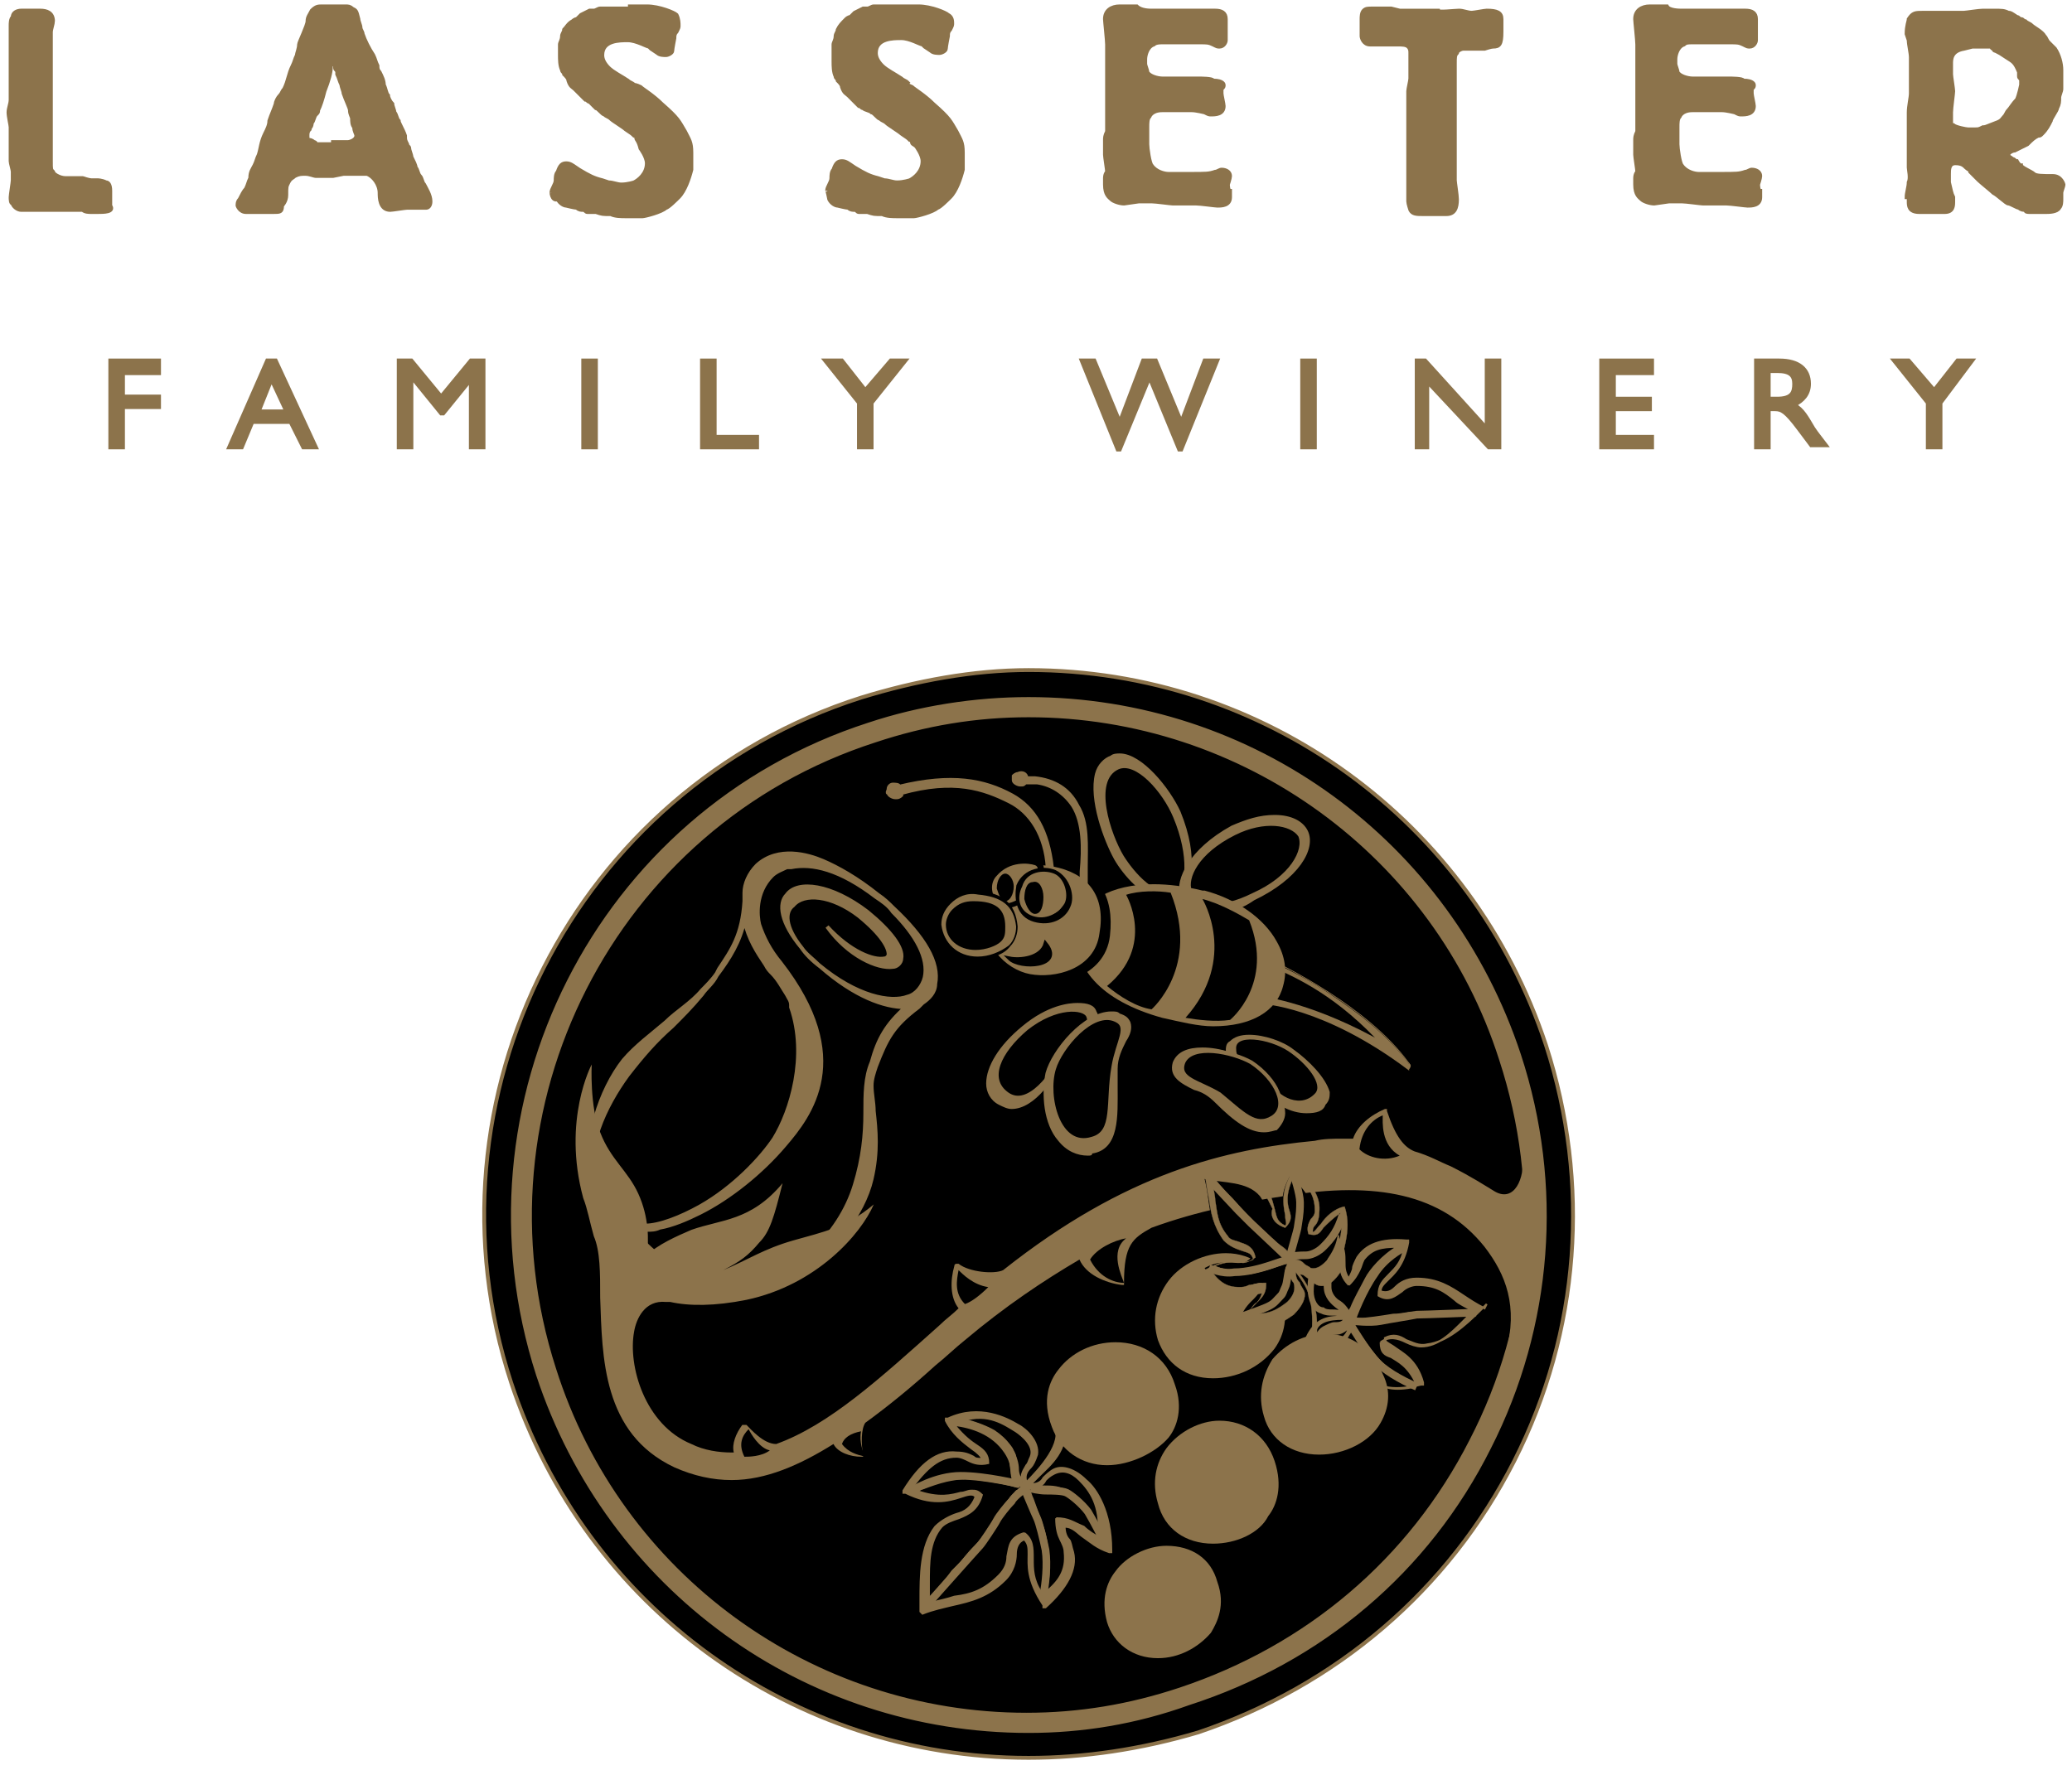 <?xml version="1.0" encoding="utf-8"?>
<!-- Generator: Adobe Illustrator 24.1.2, SVG Export Plug-In . SVG Version: 6.00 Build 0)  -->
<svg version="1.1" id="Layer_1" xmlns="http://www.w3.org/2000/svg" xmlns:xlink="http://www.w3.org/1999/xlink" x="0px" y="0px"
	 viewBox="0 0 97.7 83.7" style="enable-background:new 0 0 97.7 83.7;" xml:space="preserve">
<style type="text/css">
	.st0{stroke:#8C734B;stroke-width:0.18;}
	.st1{fill:#8C734B;stroke:#8C734B;stroke-width:0.18;}
	.st2{fill:#8C734B;stroke:#8C734B;stroke-width:9.025000e-02;}
	.st3{fill:#8C734B;}
	.st4{fill:none;stroke:#8C734B;stroke-width:0.135;}
	.st5{fill:none;stroke:#8C734B;stroke-width:3.813800e-02;}
	.st6{fill:#8C734B;stroke:#8C734B;stroke-width:0.451;}
	.st7{fill:#8C734B;stroke:#8C734B;stroke-width:1.353800e-02;}
	.st8{fill:none;stroke:#8C734B;stroke-width:9.025000e-02;}
	.st9{fill:none;stroke:#8C734B;stroke-width:0.18;}
	.st10{fill:none;stroke:#000000;stroke-width:0.677;}
	.st11{fill:none;stroke:#8C734B;stroke-width:0.286;}
	.st12{fill:none;stroke:#000000;stroke-width:0.18;}
	.st13{fill:none;stroke:#000000;stroke-width:0.229;}
	.st14{fill:none;stroke:#000000;stroke-width:0.361;}
	.st15{fill:none;stroke:#000000;stroke-width:0.368;}
	.st16{fill:none;stroke:#8C734B;stroke-width:0.361;}
	.st17{fill:#8C734B;stroke:#8C734B;stroke-width:0.226;}
</style>
<path class="st0" d="M48.5,82.9L48.5,82.9c-11.1,0-20.9-7.1-24.4-17.7c-4.4-13.4,3-28,16.5-32.3c2.6-0.8,5.3-1.3,7.9-1.3
	c11.1,0,20.9,7.1,24.4,17.7c2.1,6.5,1.6,13.5-1.5,19.6c-3.1,6.1-8.4,10.6-14.9,12.8C53.8,82.5,51.1,82.9,48.5,82.9"/>
<g>
	<g>
		<polygon class="st1" points="7.5,17.6 5.8,17.6 5.8,18.7 7.5,18.7 7.5,19.2 5.8,19.2 5.8,21.1 5.2,21.1 5.2,17 7.5,17 		"/>
		<path class="st1" d="M14.9,21.1h-0.6l-0.6-1.2h-1.8l-0.5,1.2h-0.6l1.8-4.1H13L14.9,21.1z M12.2,19.4h1.3l-0.7-1.5L12.2,19.4z"/>
		<polygon class="st1" points="22.8,21.1 22.2,21.1 22.2,17.9 22.2,17.9 20.9,19.5 20.8,19.5 19.5,17.9 19.4,17.9 19.4,21.1 
			18.8,21.1 18.8,17 19.4,17 20.8,18.7 22.2,17 22.8,17 		"/>
		<rect x="27.5" y="17" class="st1" width="0.6" height="4.1"/>
		<polygon class="st1" points="33.7,20.6 35.7,20.6 35.7,21.1 33.1,21.1 33.1,17 33.7,17 		"/>
		<polygon class="st1" points="42,17 42.7,17 41.1,19 41.1,21.1 40.5,21.1 40.5,19 38.9,17 39.7,17 40.8,18.4 		"/>
		<polygon class="st1" points="55.7,21.2 55.6,21.2 54.2,17.8 52.8,21.2 52.7,21.2 51,17 51.6,17 52.8,19.9 53.9,17 54.5,17 
			55.7,19.9 56.8,17 57.4,17 		"/>
		<rect x="61.4" y="17" class="st1" width="0.6" height="4.1"/>
		<polygon class="st1" points="70.7,21.1 70.2,21.1 67.3,18 67.3,21.1 66.8,21.1 66.8,17 67.2,17 70.1,20.2 70.1,17 70.7,17 		"/>
		<polygon class="st1" points="77.9,17.6 76.1,17.6 76.1,18.8 77.8,18.8 77.8,19.3 76.1,19.3 76.1,20.6 77.9,20.6 77.9,21.1 
			75.5,21.1 75.5,17 77.9,17 		"/>
		<path class="st1" d="M83.9,17c0.9,0,1.4,0.4,1.4,1.1c0,0.5-0.3,0.8-0.7,1c0.4,0.2,0.6,0.6,0.9,1.1c0.2,0.3,0.3,0.4,0.6,0.8h-0.7
			l-0.6-0.8c-0.6-0.8-0.8-0.9-1.1-0.9h-0.3v1.8h-0.6V17H83.9z M83.4,18.8h0.4c0.7,0,0.8-0.3,0.8-0.7c0-0.4-0.2-0.6-0.8-0.6h-0.4
			V18.8z"/>
		<polygon class="st1" points="92.3,17 93,17 91.5,19 91.5,21.1 90.9,21.1 90.9,19 89.3,17 90,17 91.2,18.4 		"/>
		<g>
			<path class="st1" d="M0.6,8.1c0-0.1-0.1-0.4-0.1-0.5c0-0.1,0-0.5,0-0.6c0-0.1,0-0.3,0-0.4c0-0.1,0-0.3,0-0.4c0,0,0-0.2,0-0.2
				c0-0.1-0.1-0.5-0.1-0.7c0-0.2,0.1-0.4,0.1-0.6c0,0,0-0.5,0-0.6c0-0.1,0-0.3,0-0.4V3.4c0-0.2,0-0.3,0-0.5c0-0.1,0-0.1,0-0.3
				c0-0.1,0-0.3,0-0.4c0-0.1,0-0.1,0-0.2c0-0.2,0-0.3,0-0.4c0-0.1,0-0.1,0-0.2c0-0.1,0-0.2,0-0.2c0-0.1,0-0.3,0.1-0.4
				C0.6,0.6,0.8,0.5,1,0.5c0.1,0,0.4,0,0.5,0c0,0,0.1,0,0.2,0c0.1,0,0.2,0,0.2,0c0.3,0,0.6,0.1,0.6,0.5V1c0,0.1-0.1,0.4-0.1,0.5
				c0,0,0,0.1,0,0.1c0,0,0,0.2,0,0.2c0,0,0,0.1,0,0.1c0,0.1,0,0.2,0,0.3c0,0,0,0.2,0,0.3c0,0,0,0.2,0,0.2c0,0.1,0,0.3,0,0.3
				c0,0,0,0.3,0,0.3c0,0.1,0,0.6,0,0.7c0,0,0,0.2,0,0.3c0,0,0,0.2,0,0.2c0,0.1,0,0.2,0,0.3c0,0.1,0,0.3,0,0.4c0,0.1,0,0.2,0,0.3
				c0,0.1,0,0.3,0,0.4c0,0.1,0,0.3,0,0.3v0.2c0,0,0,0.3,0,0.3c0,0.1,0,0.3,0,0.3c0,0.1,0,0.2,0,0.3c0,0.1,0,0.2,0,0.3
				c0,0.4,0,0.4,0.1,0.5c0,0.1,0.3,0.3,0.6,0.3c0.1,0,0.2,0,0.3,0c0.1,0,0.4,0,0.5,0c0,0,0.3,0.1,0.4,0.1c0,0,0.3,0,0.3,0
				c0,0,0.2,0,0.4,0.1c0.1,0,0.2,0.1,0.2,0.4c0,0,0,0.2,0,0.3c0,0.1,0,0.1,0,0.2c0,0.1,0,0.2,0,0.2C5.4,10,4.9,10,4.6,10
				c-0.1,0-0.2,0-0.3,0c-0.1,0-0.3,0-0.4-0.1c-0.1,0-0.2,0-0.3,0c-0.1,0-0.2,0-0.4,0c-0.1,0-0.3,0-0.4,0c-0.1,0-0.1,0-0.2,0l-0.4,0
				c-0.1,0-0.2,0-0.3,0c-0.2,0-0.5,0-0.6,0c0,0-0.3,0-0.3,0c-0.2,0-0.4-0.2-0.4-0.3C0.5,9.6,0.5,9.4,0.5,9.3c0-0.1,0.1-0.7,0.1-0.8
				V8.1z"/>
			<path class="st1" d="M15.7,8.3c-0.1,0-0.4,0-0.5,0c-0.1,0-0.2,0-0.3,0c-0.1,0-0.3-0.1-0.5-0.1c-0.2,0-0.3,0-0.5,0.1
				c-0.1,0.1-0.2,0.1-0.3,0.3c-0.1,0.2-0.1,0.2-0.1,0.6c0,0.3-0.2,0.5-0.2,0.5C13.3,10,13.2,10,12.9,10c-0.1,0-0.1,0-0.3,0
				c-0.1,0-0.2,0-0.3,0c-0.1,0-0.6,0-0.7,0c-0.3,0-0.4-0.3-0.4-0.3c0-0.1,0-0.2,0.1-0.3c0.1-0.2,0.2-0.4,0.3-0.5
				c0.1-0.2,0.1-0.3,0.2-0.5C11.8,8.1,11.9,8,12,7.8c0.1-0.2,0.1-0.3,0.2-0.5c0.1-0.3,0.1-0.6,0.3-1c0.1-0.2,0.2-0.4,0.2-0.6
				c0.1-0.3,0.2-0.5,0.3-0.8c0-0.1,0.1-0.3,0.2-0.4c0.1-0.1,0.1-0.2,0.2-0.3c0.2-0.4,0.2-0.7,0.4-1.1c0.1-0.2,0.1-0.3,0.2-0.5
				c0-0.1,0.1-0.3,0.1-0.5c0-0.1,0.4-0.9,0.4-1.1c0-0.2,0.1-0.3,0.2-0.5c0.2-0.2,0.3-0.2,0.5-0.2c0.1,0,0.5,0,0.6,0
				c0.1,0,0.4,0,0.5,0c0.1,0,0.2,0,0.3,0.1c0.2,0.1,0.2,0.1,0.3,0.5c0,0.1,0.1,0.3,0.1,0.4c0,0.1,0.1,0.2,0.1,0.3
				c0.1,0.3,0.3,0.7,0.5,1c0.1,0.2,0.1,0.3,0.2,0.5c0,0.1,0,0.2,0.1,0.3c0.1,0.2,0.2,0.4,0.2,0.6c0.1,0.2,0.1,0.4,0.2,0.5
				c0,0.1,0.1,0.3,0.2,0.4c0,0.1,0.1,0.3,0.1,0.4c0.1,0.1,0.1,0.3,0.2,0.4c0,0.1,0.2,0.4,0.3,0.7c0,0.2,0,0.2,0.1,0.4
				c0,0.1,0.1,0.1,0.1,0.2c0,0.1,0.1,0.3,0.1,0.4c0.1,0.2,0.2,0.4,0.2,0.5c0.1,0.1,0.1,0.3,0.2,0.4c0.1,0.1,0.1,0.3,0.2,0.4
				c0.1,0.2,0.3,0.5,0.3,0.8c0,0.2-0.1,0.3-0.2,0.3c0,0-0.3,0-0.3,0c-0.1,0-0.5,0-0.6,0c-0.1,0-0.7,0.1-0.8,0.1
				c-0.5,0-0.5-0.6-0.5-0.8c0-0.4-0.3-0.8-0.6-0.9h-0.3c0,0-0.3,0-0.3,0c0,0-0.3,0-0.3,0h-0.2L15.7,8.3z M15.7,6.7c0,0,0.2,0,0.2,0
				c0,0,0.2,0,0.3,0c0.1,0,0.1,0,0.2,0c0.1,0,0.4-0.1,0.4-0.3c0-0.1-0.1-0.2-0.1-0.4c-0.1-0.1-0.1-0.3-0.1-0.4
				c0-0.1-0.1-0.2-0.1-0.4c0-0.1-0.2-0.5-0.3-0.8c0-0.1-0.1-0.3-0.1-0.4c-0.1-0.2-0.1-0.3-0.2-0.5c0-0.1,0-0.1,0-0.1
				c0-0.1-0.1-0.1-0.1-0.2c0-0.1,0-0.2-0.1-0.2c0,0-0.1,0.1-0.1,0.1c0,0,0,0.1,0,0.1c0,0.2-0.1,0.6-0.3,1.1C15.2,4.7,15.1,5,15,5.2
				c0,0.1,0,0.1-0.1,0.2c-0.1,0.1-0.1,0.3-0.2,0.4c0,0.2-0.1,0.2-0.1,0.3c-0.1,0.1-0.1,0.2-0.1,0.3c0,0.1,0,0.2,0.1,0.2
				c0,0,0.1,0,0.2,0.1c0.1,0,0.1,0.1,0.1,0.1h0c0,0,0.3,0,0.3,0c0.1,0,0.1,0,0.2,0H15.7z"/>
			<path class="st1" d="M29.7,0.3c0.1,0,0.4,0,0.5,0h0.3c0.6,0,1.3,0.3,1.4,0.4C32,0.9,32,1.1,32,1.2c0,0.1,0,0.1-0.1,0.3
				c-0.1,0.1-0.1,0.2-0.1,0.3c0,0-0.1,0.5-0.1,0.6c0,0.1-0.2,0.2-0.3,0.2c-0.1,0-0.3,0-0.4-0.1c0,0-0.3-0.2-0.3-0.2
				c0,0-0.1-0.1-0.1-0.1c-0.1,0-0.6-0.3-1-0.3c-0.4,0-1.2,0-1.2,0.7c0,0.2,0.1,0.4,0.3,0.6c0.2,0.2,0.6,0.4,0.9,0.6
				c0.1,0.1,0.2,0.1,0.3,0.2C29.9,4,30,4,30.2,4.1c0.1,0.1,0.6,0.4,1,0.8c0.8,0.7,0.8,0.8,1.1,1.3c0.2,0.4,0.3,0.5,0.3,1
				c0,0.2,0,0.6,0,0.8c-0.1,0.4-0.3,1-0.6,1.3c-0.1,0.1-0.5,0.5-0.6,0.5c-0.2,0.2-1,0.4-1.1,0.4c-0.1,0-0.7,0-0.8,0
				c-0.2,0-0.5,0-0.7-0.1c-0.4,0-0.4,0-0.7-0.1c-0.1,0-0.4,0-0.4,0c-0.1,0-0.1-0.1-0.2-0.1c-0.1,0-0.2,0-0.3-0.1
				c-0.1,0-0.5-0.1-0.5-0.1c-0.1,0-0.3-0.1-0.4-0.3C26,9.5,26,9,26,9.1v0c0-0.2,0.2-0.4,0.2-0.6c0-0.1,0-0.3,0.1-0.4
				c0.1-0.3,0.2-0.4,0.4-0.4c0.2,0,0.3,0.1,0.6,0.3c0.5,0.3,0.7,0.4,1.1,0.5l0.3,0.1c0.2,0,0.4,0.1,0.6,0.1c0.3,0,0.6-0.1,0.6-0.1
				c0.2-0.1,0.6-0.4,0.6-0.9c0-0.3-0.3-0.7-0.3-0.7C30.1,6.6,30,6.6,30,6.5c0-0.1-0.1-0.1-0.1-0.1c-0.1-0.1-0.1-0.1-0.4-0.3
				c-0.1-0.1-0.6-0.4-0.7-0.5c-0.1-0.1-0.2-0.1-0.3-0.2c-0.1,0-0.3-0.3-0.4-0.3C28,5,27.9,4.9,27.8,4.8c-0.1,0-0.1-0.1-0.2-0.1
				c-0.1-0.1-0.1-0.1-0.2-0.2c-0.1-0.1-0.2-0.2-0.3-0.3c-0.1-0.1-0.2-0.1-0.3-0.4c0-0.1-0.1-0.2-0.2-0.3c0-0.1-0.1-0.1-0.1-0.2
				c-0.1-0.2-0.1-0.5-0.1-0.7c0,0,0-0.2,0-0.2c0-0.1,0-0.2,0-0.3V2.1c0-0.1,0.1-0.2,0.1-0.4c0-0.1,0.1-0.2,0.1-0.3
				C26.7,1.3,26.8,1.1,27,1c0,0,0.1-0.1,0.2-0.1c0.1-0.1,0.1-0.1,0.2-0.2c0,0,0.4-0.2,0.4-0.2c0.1,0,0.1,0,0.2,0
				c0.1,0,0.2-0.1,0.3-0.1c0.1,0,0.1,0,0.2,0c0.1,0,0.1,0,0.2,0h0.3c0.1,0,0.3,0,0.4,0H29.7z"/>
			<path class="st1" d="M42.5,0.3c0.1,0,0.4,0,0.5,0h0.3c0.6,0,1.3,0.3,1.4,0.4c0.2,0.1,0.2,0.3,0.2,0.4c0,0.1,0,0.1-0.1,0.3
				c-0.1,0.1-0.1,0.2-0.1,0.3c0,0-0.1,0.5-0.1,0.6c0,0.1-0.2,0.2-0.3,0.2c-0.1,0-0.3,0-0.4-0.1c0,0-0.3-0.2-0.3-0.2
				c0,0-0.1-0.1-0.1-0.1c-0.1,0-0.6-0.3-1-0.3c-0.4,0-1.2,0-1.2,0.7c0,0.2,0.1,0.4,0.3,0.6c0.2,0.2,0.6,0.4,0.9,0.6
				c0.1,0.1,0.2,0.1,0.3,0.2C42.7,4,42.8,4,43,4.1c0.1,0.1,0.6,0.4,1,0.8c0.8,0.7,0.8,0.8,1.1,1.3c0.2,0.4,0.3,0.5,0.3,1
				c0,0.2,0,0.6,0,0.8c-0.1,0.4-0.3,1-0.6,1.3c-0.1,0.1-0.5,0.5-0.6,0.5c-0.2,0.2-1,0.4-1.1,0.4c-0.1,0-0.7,0-0.8,0
				c-0.2,0-0.5,0-0.7-0.1c-0.4,0-0.4,0-0.7-0.1c-0.1,0-0.4,0-0.4,0c-0.1,0-0.1-0.1-0.2-0.1c-0.1,0-0.2,0-0.3-0.1
				c-0.1,0-0.5-0.1-0.5-0.1c-0.1,0-0.3-0.1-0.4-0.3c0,0-0.1-0.5-0.1-0.4v0c0-0.2,0.2-0.4,0.2-0.6c0-0.1,0-0.3,0.1-0.4
				c0.1-0.3,0.2-0.4,0.4-0.4c0.2,0,0.3,0.1,0.6,0.3c0.5,0.3,0.7,0.4,1.1,0.5l0.3,0.1c0.2,0,0.4,0.1,0.6,0.1c0.3,0,0.6-0.1,0.6-0.1
				c0.2-0.1,0.6-0.4,0.6-0.9c0-0.3-0.3-0.7-0.3-0.7c-0.1-0.1-0.2-0.1-0.2-0.2c0-0.1-0.1-0.1-0.1-0.1c-0.1-0.1-0.1-0.1-0.4-0.3
				c-0.1-0.1-0.6-0.4-0.7-0.5c-0.1-0.1-0.2-0.1-0.3-0.2c-0.1,0-0.3-0.3-0.4-0.3c-0.1-0.1-0.3-0.1-0.4-0.2c-0.1,0-0.1-0.1-0.2-0.1
				c-0.1-0.1-0.1-0.1-0.2-0.2c-0.1-0.1-0.2-0.2-0.3-0.3c-0.1-0.1-0.2-0.1-0.3-0.4c0-0.1-0.1-0.2-0.2-0.3c0-0.1-0.1-0.1-0.1-0.2
				c-0.1-0.2-0.1-0.5-0.1-0.7c0,0,0-0.2,0-0.2c0-0.1,0-0.2,0-0.3V2.1c0-0.1,0.1-0.2,0.1-0.4c0-0.1,0.1-0.2,0.1-0.3
				c0.1-0.2,0.2-0.3,0.4-0.5c0,0,0.1-0.1,0.2-0.1c0.1-0.1,0.1-0.1,0.2-0.2c0,0,0.4-0.2,0.4-0.2c0.1,0,0.1,0,0.2,0
				c0.1,0,0.2-0.1,0.3-0.1c0.1,0,0.1,0,0.2,0c0.1,0,0.1,0,0.2,0h0.3c0.1,0,0.3,0,0.4,0H42.5z"/>
			<path class="st1" d="M54.3,0.5c0.1,0,0.3,0,0.4,0c0.2,0,0.4,0,0.4,0h0.4c0.1,0,0.5,0,0.6,0h0.5c0.1,0,0.6,0,0.7,0
				c0.3,0,0.5,0.1,0.5,0.4c0,0.2,0,0.3,0,0.4c0,0,0,0.3,0,0.3c0,0,0,0.2,0,0.3c0,0.1-0.1,0.3-0.3,0.3c-0.1,0-0.1,0-0.3-0.1
				c-0.2-0.1-0.3-0.1-0.6-0.1c-0.1,0-0.4,0-0.4,0c0,0-0.3,0-0.3,0c0,0-0.3,0-0.4,0c-0.1,0-0.3,0-0.3,0c-0.1,0-0.3,0-0.4,0
				c-0.1,0-0.3,0-0.4,0.1c-0.3,0.1-0.4,0.5-0.4,0.7V3c0,0.1,0.1,0.3,0.1,0.4c0.1,0.2,0.5,0.3,0.7,0.3c0.1,0,0.2,0,0.3,0
				c0,0,0.1,0,0.1,0c0.1,0,0.2,0,0.3,0c0.1,0,0.6,0,0.5,0c0.1,0,0.4,0,0.5,0c0.1,0,0.7,0,0.7,0.1C57.7,3.8,57.7,4,57.7,4
				c0,0.1,0,0.1-0.1,0.2c0,0.1,0,0.1,0,0.2c0,0.1,0.1,0.5,0.1,0.6c0,0.4-0.4,0.4-0.6,0.4c-0.1,0-0.1,0-0.3-0.1c0,0-0.4-0.1-0.6-0.1
				c-0.1,0-0.3,0-0.3,0c0,0-0.2,0-0.3,0c0,0-0.3,0-0.3,0c-0.2,0-0.3,0-0.5,0c-0.5,0-0.6,0.3-0.6,0.3c-0.1,0.1-0.1,0.3-0.1,0.5
				c0,0.1,0,0.7,0,0.8c0,0.2,0.1,0.9,0.2,1c0.2,0.3,0.6,0.4,0.8,0.4c0.1,0,0.8,0,1,0c0.8,0,0.9,0,1.2-0.1c0.1,0,0.2-0.1,0.3-0.1
				c0.2,0,0.4,0.1,0.4,0.3c0,0.1-0.1,0.4-0.1,0.4c0,0,0,0.3,0.1,0.3c0,0.1,0,0.2,0,0.3c0,0.4-0.4,0.4-0.6,0.4c-0.1,0-0.8-0.1-1-0.1
				c0,0-0.3,0-0.3,0c-0.1,0-0.3,0-0.4,0c-0.1,0-0.3,0-0.4,0c-0.1,0-0.8-0.1-1-0.1c-0.2,0-0.4,0-0.6,0c0,0-0.7,0.1-0.7,0.1
				c-0.2,0-0.5-0.1-0.6-0.2c-0.1-0.1-0.3-0.2-0.3-0.7c0,0,0-0.1,0-0.3c0-0.2,0.1-0.3,0.1-0.3c0-0.1-0.1-0.7-0.1-0.8c0,0,0-0.7,0-0.7
				c0-0.1,0-0.2,0.1-0.4V6.4c0-0.2,0-1.1,0-1.3c0-0.1,0-0.7,0-0.8c0-0.1,0-0.5,0-0.7c0-0.1,0-0.5,0-0.6c0-0.1,0-0.7,0-0.9
				c0-0.2-0.1-1.1-0.1-1.2c0-0.4,0.3-0.6,0.7-0.6c0.1,0,0.7,0,0.8,0C53.8,0.5,54.2,0.5,54.3,0.5z"/>
			<path class="st1" d="M68.8,0.5c0.2,0,0.4,0.1,0.6,0.1c0.1,0,0.6-0.1,0.7-0.1c0.5,0,0.7,0.1,0.7,0.4c0,0,0,0.2,0,0.2
				c0,0.1,0,0.3,0,0.4c0,0.6-0.1,0.7-0.4,0.7c-0.1,0-0.4,0.1-0.4,0.1c0,0-0.3,0-0.4,0c-0.1,0-0.3,0-0.3,0c0,0-0.3,0-0.3,0
				c-0.1,0-0.3,0.1-0.3,0.2c-0.1,0.1-0.1,0.2-0.1,0.5c0,0.1,0,0.3,0,0.3c0,0,0,0.2,0,0.2v0.2c0,0,0,0.1,0,0.1c0,0,0,0.1,0,0.1
				c0,0,0,0.2,0,0.3c0,0.1,0,0.3,0,0.3c0,0,0,0.1,0,0.2c0,0.1,0,0.1,0,0.2c0,0.1,0,0.5,0,0.6c0,0.2,0,0.4,0,0.5c0,0.1,0,0.5,0,0.5
				c0,0.1,0,0.4,0,0.5c0,0.1,0,0.4,0,0.5c0,0.1,0,0.4,0,0.4c0,0.1,0,0.3,0,0.4c0,0,0,0.1,0,0.2c0,0.1,0.1,0.7,0.1,0.9
				c0,0.4-0.1,0.7-0.5,0.7c-0.1,0-0.4,0-0.5,0c-0.1,0-0.5,0-0.6,0c-0.3,0-0.5,0-0.6-0.2c0,0-0.1-0.3-0.1-0.4c0-0.1,0-0.3,0-0.3
				c0-0.1,0-0.3,0-0.4c0-0.1,0-0.3,0-0.3V8.2c0,0,0-0.2,0-0.3c0,0,0-0.1,0-0.1V7.2c0-0.1,0-0.2,0-0.3c0,0,0-0.2,0-0.3V6.5
				c0,0,0-0.2,0-0.2c0-0.1,0-0.2,0-0.3c0,0,0-0.2,0-0.2c0,0,0-0.2,0-0.2c0,0,0-0.2,0-0.3c0-0.1,0-0.4,0-0.5c0-0.2,0-0.3,0-0.5
				c0-0.1,0.1-0.5,0.1-0.6c0-0.1,0-0.4,0-0.5c0,0,0-0.2,0-0.3c0,0,0-0.3,0-0.3c0,0,0-0.1,0-0.1c0-0.1,0-0.2-0.1-0.3
				c-0.1-0.1-0.3-0.1-0.5-0.1c-0.1,0-0.3,0-0.3,0c0,0-0.3,0-0.4,0c-0.1,0-0.3,0-0.4,0h-0.2c-0.3,0-0.4-0.3-0.4-0.4
				c0-0.1,0-0.2,0-0.3c0,0,0-0.1,0-0.2c0,0,0-0.2,0-0.2c0,0,0-0.1,0-0.1c0-0.1,0-0.3,0.1-0.4c0.1-0.1,0.2-0.1,0.4-0.1
				c0.1,0,0.3,0,0.4,0c0.1,0,0.3,0,0.5,0c0,0,0.4,0.1,0.4,0.1c0.1,0,0.3,0,0.5,0c0.1,0,0.4,0,0.5,0c0,0,0.3,0,0.3,0h0.2
				c0.1,0,0.3,0,0.3,0C67.8,0.6,68.6,0.5,68.8,0.5z"/>
			<path class="st1" d="M79.3,0.5c0.1,0,0.3,0,0.4,0c0.2,0,0.4,0,0.4,0h0.4c0.1,0,0.5,0,0.6,0h0.5c0.1,0,0.6,0,0.7,0
				c0.3,0,0.5,0.1,0.5,0.4c0,0.2,0,0.3,0,0.4c0,0,0,0.3,0,0.3c0,0,0,0.2,0,0.3c0,0.1-0.1,0.3-0.3,0.3c-0.1,0-0.1,0-0.3-0.1
				c-0.2-0.1-0.3-0.1-0.6-0.1c-0.1,0-0.4,0-0.4,0c0,0-0.3,0-0.3,0c0,0-0.3,0-0.4,0c-0.1,0-0.3,0-0.3,0c-0.1,0-0.3,0-0.4,0
				c-0.2,0-0.3,0-0.4,0.1c-0.3,0.1-0.4,0.5-0.4,0.7V3c0,0.1,0.1,0.3,0.1,0.4c0.1,0.2,0.5,0.3,0.7,0.3c0.1,0,0.2,0,0.3,0
				c0,0,0.1,0,0.1,0c0.1,0,0.2,0,0.3,0c0.1,0,0.6,0,0.5,0c0.1,0,0.4,0,0.5,0c0.1,0,0.7,0,0.7,0.1C82.7,3.8,82.7,4,82.7,4
				c0,0.1,0,0.1-0.1,0.2c0,0.1,0,0.1,0,0.2c0,0.1,0.1,0.5,0.1,0.6c0,0.4-0.4,0.4-0.6,0.4c-0.1,0-0.1,0-0.3-0.1c0,0-0.4-0.1-0.6-0.1
				c-0.1,0-0.3,0-0.3,0c0,0-0.2,0-0.3,0c0,0-0.3,0-0.3,0c-0.2,0-0.3,0-0.5,0c-0.5,0-0.6,0.3-0.6,0.3c-0.1,0.1-0.1,0.3-0.1,0.5
				c0,0.1,0,0.7,0,0.8c0,0.2,0.1,0.9,0.2,1c0.2,0.3,0.6,0.4,0.8,0.4c0.1,0,0.8,0,1,0c0.8,0,0.9,0,1.2-0.1c0.1,0,0.2-0.1,0.3-0.1
				c0.2,0,0.4,0.1,0.4,0.3c0,0.1-0.1,0.4-0.1,0.4c0,0,0,0.3,0.1,0.3c0,0.1,0,0.2,0,0.3c0,0.4-0.4,0.4-0.6,0.4c-0.1,0-0.8-0.1-1-0.1
				c0,0-0.3,0-0.3,0c-0.1,0-0.3,0-0.4,0c-0.1,0-0.3,0-0.4,0c-0.1,0-0.8-0.1-1-0.1c-0.2,0-0.4,0-0.6,0c0,0-0.7,0.1-0.7,0.1
				c-0.2,0-0.5-0.1-0.6-0.2c-0.1-0.1-0.3-0.2-0.3-0.7c0,0,0-0.1,0-0.3c0-0.2,0.1-0.3,0.1-0.3c0-0.1-0.1-0.7-0.1-0.8c0,0,0-0.7,0-0.7
				c0-0.1,0-0.2,0.1-0.4V6.4c0-0.2,0-1.1,0-1.3c0-0.1,0-0.7,0-0.8c0-0.1,0-0.5,0-0.7c0-0.1,0-0.5,0-0.6c0-0.1,0-0.7,0-0.9
				c0-0.2-0.1-1.1-0.1-1.2c0-0.4,0.3-0.6,0.7-0.6c0.1,0,0.7,0,0.8,0C78.7,0.5,79.2,0.5,79.3,0.5z"/>
			<path class="st1" d="M89.9,9.3c0-0.2,0.1-0.5,0.1-0.7C90.1,8.4,90,8,90,7.9c0,0,0-0.3,0-0.3c0-0.1,0-0.3,0-0.4c0-0.1,0-0.3,0-0.5
				c0-0.1,0-0.4,0-0.5c0-0.1,0-0.1,0-0.2c0-0.2,0-0.3,0-0.5c0-0.1,0-0.1,0-0.2c0-0.3,0.1-0.7,0.1-0.9c0-0.1,0-0.5,0-0.6
				c0,0,0-0.3,0-0.3c0-0.1,0-0.4,0-0.5c0,0,0-0.3,0-0.3c0-0.2-0.1-0.6-0.1-0.8c-0.1-0.3-0.1-0.3-0.1-0.3c0-0.4,0.1-0.6,0.1-0.7
				c0.2-0.3,0.3-0.3,0.7-0.3c0.1,0,0.3,0,0.4,0c0.1,0,0.2,0,0.3,0c0.1,0,0.2,0,0.2,0c0.1,0,0.4,0,0.5,0c0.1,0,0.4,0,0.5,0
				c0.1,0,0.7-0.1,0.9-0.1c0.1,0,0.2,0,0.3,0c0.1,0,0.2,0,0.2,0c0.4,0,0.5,0,0.7,0.1c0.1,0,0.1,0,0.4,0.2c0.1,0,0.1,0.1,0.2,0.1
				c0.1,0,0.1,0.1,0.2,0.1c0.1,0.1,0.2,0.1,0.3,0.2c0.1,0.1,0.5,0.3,0.6,0.5c0.1,0.1,0.1,0.2,0.2,0.3c0.1,0.1,0.2,0.2,0.3,0.3
				c0.2,0.3,0.3,0.7,0.3,1v0.2c0,0,0,0.2,0,0.2c0,0,0,0.4,0,0.4v0.1c0,0.1-0.1,0.3-0.1,0.4c0,0.2,0,0.3-0.1,0.5
				c0,0.1-0.3,0.5-0.3,0.6c-0.1,0.2-0.2,0.4-0.4,0.6c-0.1,0.1-0.1,0.1-0.2,0.1c-0.2,0.1-0.3,0.2-0.5,0.4c-0.2,0.1-0.4,0.2-0.6,0.3
				c-0.1,0-0.3,0.1-0.3,0.2c0,0.1,0.1,0.1,0.2,0.2c0.1,0,0.1,0.1,0.2,0.1c0,0,0.1,0.2,0.2,0.2c0,0.1,0.5,0.3,0.6,0.4
				c0.1,0.1,0.4,0.1,0.9,0.1c0.4,0,0.5,0.4,0.5,0.4c0,0.1-0.1,0.3-0.1,0.4c0,0,0,0.2,0,0.3c0,0.1,0,0.3-0.1,0.4
				c-0.1,0.2-0.5,0.2-0.6,0.2c-0.1,0-0.1,0-0.2,0h-0.2c0,0-0.2,0-0.2,0h-0.2c-0.1,0-0.2,0-0.2-0.1c-0.1,0-0.2,0-0.3-0.1
				c-0.1,0-0.4-0.2-0.5-0.2c-0.1,0-0.5-0.4-0.7-0.5c-0.1-0.1-0.6-0.5-0.7-0.6c-0.1-0.1-0.1-0.1-0.2-0.2c-0.1-0.1-0.1-0.1-0.2-0.2
				c0-0.1-0.1-0.1-0.2-0.2c-0.1-0.1-0.2-0.2-0.5-0.2c-0.3,0-0.3,0.3-0.3,0.5c0,0.2,0,0.3,0,0.4C92,9,92,9.1,92.1,9.3
				c0,0.1,0,0.1,0,0.2c0,0.2,0,0.5-0.4,0.5h-0.3c0,0-0.3,0-0.3,0c-0.2,0-0.4,0-0.6,0c-0.5,0-0.5-0.3-0.5-0.5V9.3z M95.3,3.8
				c0-0.1-0.1-0.1-0.1-0.2c0-0.1,0-0.1,0-0.1c0,0,0-0.1,0-0.1c-0.2-0.5-0.3-0.5-0.6-0.7c-0.3-0.2-0.3-0.2-0.5-0.3c0,0-0.1,0-0.1-0.1
				c0,0-0.1,0-0.1-0.1c-0.1,0-0.1,0-0.2,0c0,0-0.1,0-0.1,0c0,0-0.1,0-0.1,0c0,0-0.2,0-0.2,0c0,0-0.2,0-0.2,0c0,0-0.1,0-0.1,0
				c0,0-0.4,0.1-0.4,0.1C92,2.4,92,2.8,92,3c0,0.1,0,0.4,0,0.5c0,0.1,0.1,0.7,0.1,0.8c0,0.1-0.1,0.8-0.1,1c0,0.1,0,0.1,0,0.3
				c0,0.1,0,0.2,0,0.2c0,0,0,0.1,0.1,0.1c0.1,0.1,0.6,0.2,0.7,0.2c0.1,0,0.2,0,0.3,0c0.2,0,0.2,0,0.4-0.1C93.6,6,93.6,6,94.1,5.8
				c0.3-0.1,0.3-0.2,0.4-0.3c0.1-0.1,0.1-0.2,0.2-0.3c0.1-0.1,0.2-0.3,0.4-0.5c0.1-0.2,0.2-0.7,0.2-0.7C95.3,3.9,95.3,3.9,95.3,3.8z
				"/>
		</g>
	</g>
	<g>
		<path class="st2" d="M51.2,69.8c-0.5-0.5-1.1-0.7-1.5-0.5c-0.2,0.1-0.4,0.3-0.5,0.4c-0.1,0.2-0.3,0.3-0.6,0.3l0.1-0.1
			c0.1-0.1,0.2-0.2,0.3-0.3c0.5-0.5,1.4-1.2,1.2-2.5c0,0,0,0,0,0C50.1,67,50,67,49.9,67c-0.1,0-0.1,0.1-0.2,0.1c0,0,0,0.1,0,0.1
			c0.5,0.8-0.7,2.1-1.3,2.7c-0.1-0.3,0-0.5,0.2-0.7c0.1-0.1,0.2-0.3,0.3-0.6c0.1-0.6-0.5-1.2-0.9-1.4c-0.5-0.3-1.8-1-3.3-0.3l-0.1,0
			l0,0.1c0.3,0.6,0.8,1,1.2,1.3c0.3,0.2,0.5,0.4,0.5,0.5c-0.2,0-0.3,0-0.4-0.1c-0.2-0.1-0.4-0.2-0.8-0.2c-0.9-0.1-1.7,0.5-2.5,1.8
			l0,0.1l0.1,0c1.2,0.6,2,0.4,2.6,0.2c0.3-0.1,0.6-0.2,0.7,0c-0.2,0.5-0.5,0.7-0.9,0.8c-0.3,0.1-0.7,0.3-1,0.6
			c-0.7,0.9-0.7,2.3-0.7,3.5c0,0.2,0,0.4,0,0.5l0.1,0.1l0,0c0.5-0.2,1-0.3,1.4-0.4c0.9-0.2,1.7-0.4,2.5-1.2c0.4-0.4,0.5-0.9,0.5-1.2
			c0-0.3,0.1-0.6,0.4-0.7c0.2,0.2,0.2,0.4,0.2,0.7c0,0.5-0.1,1.2,0.7,2.4l0,0.1l0.1,0c1-0.9,1.5-1.8,1.3-2.6
			c-0.1-0.3-0.1-0.5-0.2-0.6c-0.1-0.1-0.2-0.3-0.2-0.6c0.4,0,0.6,0.3,0.9,0.5c0.3,0.2,0.6,0.5,1.2,0.7l0.1,0l0-0.1
			C52.4,71.3,51.7,70.2,51.2,69.8 M49.3,69.8c0.1-0.1,0.2-0.2,0.4-0.3c0.4-0.2,0.8-0.1,1.2,0.3c0.5,0.5,1,1.2,0.9,2.6
			c-0.4-0.9-0.9-1.6-1.4-2c-0.4-0.3-0.8-0.3-1.2-0.3c-0.2,0-0.3,0-0.5,0C49.1,70.1,49.2,70,49.3,69.8 M47.9,67.5
			c0.3,0.2,0.9,0.7,0.7,1.2c-0.1,0.2-0.1,0.3-0.2,0.4c-0.1,0.2-0.3,0.4-0.2,0.8c-0.1-0.2-0.2-0.4-0.2-0.6c0-0.3-0.1-0.6-0.3-1
			c-0.6-0.8-1.5-1.2-2.3-1.3C46.6,66.6,47.4,67.2,47.9,67.5 M45.1,68.7c0.2,0,0.4,0.1,0.6,0.2c0.2,0.1,0.5,0.2,0.9,0.1l0,0l0,0
			c0-0.4-0.2-0.6-0.5-0.8c-0.3-0.2-0.6-0.4-1.1-1c0.8,0.1,1.8,0.4,2.4,1.3c0.2,0.3,0.3,0.6,0.3,0.9c0,0.3,0.1,0.5,0.2,0.7
			c-0.7-0.2-1.5-0.3-2.2-0.4c-1-0.1-1.7,0.2-2.5,0.5c-0.1,0-0.2,0.1-0.3,0.1C43.7,69.2,44.3,68.7,45.1,68.7 M44.4,72
			c0.2-0.2,0.5-0.3,0.8-0.4c0.5-0.2,0.9-0.4,1.1-1.1l0,0l0,0c-0.2-0.2-0.3-0.2-0.5-0.2c-0.2,0-0.3,0.1-0.5,0.1
			c-0.4,0.1-1,0.3-2.1-0.1c0.1,0,0.2-0.1,0.3-0.1c0.8-0.3,1.4-0.5,2.4-0.5c0.8,0.1,1.6,0.2,2.3,0.4c-0.1,0.1-0.2,0.2-0.2,0.2
			c-0.1,0-0.1,0.1-0.3,0.3c-0.2,0.2-0.4,0.5-0.7,0.9c-0.3,0.5-0.6,1-1,1.4c-0.4,0.4-0.6,0.7-0.7,0.8l-0.4,0.4
			c-0.2,0.3-0.7,0.9-1.1,1.3c0-0.2,0-0.5,0-0.7C43.8,73.7,43.8,72.7,44.4,72 M48.3,72.3L48.3,72.3L48.3,72.3
			c-0.7,0.2-0.7,0.6-0.8,1.1c0,0.3-0.1,0.6-0.4,0.9c-0.7,0.7-1.3,0.9-2.1,1c-0.3,0.1-0.7,0.2-1.2,0.3c0.6-0.7,1.8-2,2.3-2.5
			c0.1-0.1,0.4-0.5,0.6-0.9c0.4-0.6,0.9-1.3,1.2-1.6c0.1-0.1,0.2-0.1,0.2-0.1c0.1,0,0.1-0.1,0.2-0.2c0.1,0.2,0.1,0.3,0.2,0.5
			c0.3,0.6,0.5,1.2,0.6,1.8c0.1,0.5,0.3,1.6,0,2.5c-0.4-0.6-0.4-1.1-0.4-1.6C48.7,73,48.7,72.6,48.3,72.3 M49.8,71.6L49.8,71.6
			L49.8,71.6c0,0.5,0.1,0.8,0.2,1c0.1,0.2,0.2,0.4,0.2,0.6c0.1,0.9-0.3,1.4-0.9,1.9c0.3-1,0.1-2.1,0-2.6c-0.1-0.5-0.4-1.2-0.6-1.8
			c-0.1-0.2-0.1-0.3-0.2-0.5c0,0,0,0,0.1,0c0.3,0.1,0.5,0.1,0.8,0.1c0.4,0,0.8,0,1.2,0.3c0.5,0.4,1,1,1.4,2
			c-0.4-0.2-0.7-0.4-0.9-0.6C50.6,71.8,50.4,71.6,49.8,71.6"/>
		<path class="st3" d="M55,42.4c-1,0-2-1.2-2.4-1.9c-0.5-0.9-1.2-2.8-0.9-4c0.1-0.4,0.4-0.7,0.7-0.8c0.1-0.1,0.3-0.1,0.4-0.1
			c1,0,2.3,1.6,2.8,2.7c0.9,2.2,0.5,3.7-0.1,4C55.4,42.3,55.2,42.4,55,42.4"/>
		<path class="st4" d="M55,42.4c-1,0-2-1.2-2.4-1.9c-0.5-0.9-1.2-2.8-0.9-4c0.1-0.4,0.4-0.7,0.7-0.8c0.1-0.1,0.3-0.1,0.4-0.1
			c1,0,2.3,1.6,2.8,2.7c0.9,2.2,0.5,3.7-0.1,4C55.4,42.3,55.2,42.4,55,42.4"/>
		<path class="st3" d="M57.3,43L57.3,43c-0.8,0-1.4-0.3-1.6-0.8c-0.2-0.7,0.4-2.1,2.4-3.2c0.7-0.3,1.3-0.5,2-0.5
			c0.8,0,1.3,0.3,1.5,0.7c0.4,0.8-0.4,2.2-2.5,3.2C58.4,42.9,57.7,43,57.3,43"/>
		<path class="st5" d="M66.4,50.3C66.4,50.3,66.4,50.3,66.4,50.3c-4-3-6.9-3.1-6.9-3.1c0,0-0.1,0-0.1,0c0,0,0,0,0-0.1l0.3-1.8
			c0,0,0-0.1,0-0.1c0,0,0.1,0,0.1,0c0.8,0.4,4.7,2.3,6.6,4.9C66.5,50.2,66.5,50.3,66.4,50.3C66.5,50.3,66.4,50.3,66.4,50.3"/>
		<path class="st3" d="M68.4,55c-0.5-0.2-1-0.5-1.7-0.7c-0.5-0.2-0.9-0.7-1.3-1.9c0,0,0,0,0-0.1c0,0,0,0-0.1,0
			c-0.7,0.3-1.3,0.8-1.5,1.4c-0.1,0-0.3,0-0.5,0c-0.4,0-0.9,0-1.3,0.1c-4.2,0.4-8.9,1.5-14.7,6.1c-0.4,0.2-1.6,0.1-2.1-0.3
			c0,0-0.1,0-0.1,0c0,0-0.1,0-0.1,0.1c-0.2,0.7-0.2,1.5,0.2,2c-0.3,0.3-0.6,0.5-0.9,0.8c-2.8,2.5-5.2,4.7-7.7,5.6
			c-0.6,0-1.2-0.7-1.4-0.9c0,0,0,0-0.1,0c0,0-0.1,0-0.1,0c-0.3,0.4-0.5,0.9-0.4,1.3c0,0-0.1,0-0.1,0l0,0c-0.6,0-1.3-0.1-1.9-0.4
			c-2.2-0.9-3-3.7-2.7-5.3c0.1-0.6,0.5-1.5,1.5-1.4l0.2,0c0.9,0.2,2.1,0.2,3.6-0.1c3.3-0.7,5.4-3.1,6-4.5c-1.3,1.1-2.4,1.3-3.8,1.7
			c-1.4,0.4-2.1,0.9-3.3,1.4c0.8-0.4,1.2-0.7,1.7-1.3c0.5-0.5,0.7-1.2,1.1-2.8c-1.5,1.8-2.9,1.7-4.3,2.2c-0.7,0.3-1.6,0.7-2.1,1.2
			c0.1-0.7,0.1-1.8-0.4-2.9c-0.5-1.1-1.3-1.6-1.8-2.9c-0.5-1.2-0.4-3.2-0.4-3.2s-1.4,2.6-0.4,6.3c0.2,0.5,0.3,1.1,0.5,1.8l0,0
			c0.3,0.7,0.3,1.7,0.3,2.9c0.1,2.8,0.1,6.4,3.5,8c0.9,0.4,1.8,0.6,2.7,0.6c1.6,0,3.2-0.7,4.8-1.7c0.2,0.4,0.8,0.6,1.3,0.6h0
			c0,0,0.1,0,0.1,0c0,0,0-0.1,0-0.1c-0.1-0.5-0.1-1.2,0.1-1.5c1.1-0.8,2.2-1.7,3.3-2.7c0.5-0.4,0.9-0.8,1.4-1.2
			c1.9-1.6,3.7-2.8,5.4-3.8c0.3,0.7,1.2,1.1,2,1.2c0,0,0,0,0,0c0,0,0,0,0.1,0c0,0,0,0,0-0.1c0-1.8,0.4-2.1,1.3-2.6c0,0,0,0,0,0
			c2.2-0.8,4.3-1.2,6.3-1.5l0,0c4.3-0.7,7.4-0.1,9.4,2.4c1,1.3,1.6,2.8,1,5c0.6-2.2,1.5-5.4,0.8-9.3c0.1,1.1-0.4,2.2-1.3,1.7
			C70,55.9,69.4,55.5,68.4,55L68.4,55z"/>
		<path class="st6" d="M48.5,81.5L48.5,81.5c-10.5,0-19.7-6.7-23-16.7C21.4,52.1,28.3,38.4,41,34.3c2.4-0.8,5-1.2,7.5-1.2
			c10.5,0,19.7,6.7,23,16.7c2,6.1,1.5,12.7-1.4,18.4c-2.9,5.8-7.9,10-14.1,12C53.5,81.1,51,81.5,48.5,81.5 M48.5,33.6
			c-2.5,0-4.9,0.4-7.3,1.2c-12.4,4-19.2,17.4-15.2,29.8C29.1,74.4,38.2,81,48.4,81h0c2.5,0,4.9-0.4,7.3-1.2c6-2,10.9-6.1,13.8-11.8
			c2.9-5.6,3.4-12,1.4-18.1C67.8,40.2,58.7,33.6,48.5,33.6"/>
		<path class="st1" d="M42.1,42.8c-0.2-0.2-0.4-0.4-0.7-0.6c-1-0.8-1.9-1.3-2.6-1.6c-0.7-0.3-2.1-0.7-3.1,0.2
			c-0.4,0.4-0.6,0.9-0.6,1.3c0,0.1,0,0.2,0,0.4c0,0,0,0,0,0c-0.1,1.6-0.6,2.3-1.2,3.2l-0.1,0.2c-0.2,0.3-0.5,0.6-0.7,0.8
			c-0.5,0.6-1.2,1-1.7,1.5c-0.7,0.6-1.4,1.1-2,1.8c-1.1,1.4-1.9,3.8-1.5,5.7c0.1,0.7,0.4,1.3,1,1.8c0.1,0,0.1,0.1,0.2,0.1
			c0.1,0.1,0.1,0.2,0.2,0.3c0.6,1.1,2,2.1,2.7,2.4c0.9,0.4,1.8,0.6,2.6,0.6c1.1,0,2-0.3,2.8-0.8c1.9-1,3.3-2.8,3.7-4.5
			c0.3-1.3,0.2-2.3,0.1-3.2c0-0.4-0.1-0.8-0.1-1.2c0-0.3,0.1-0.6,0.2-0.9c0.5-1.3,0.8-1.9,2-2.8l0.2-0.2h0c0.3-0.2,0.6-0.5,0.6-0.9
			C44.3,45.4,43.6,44.2,42.1,42.8 M28,55.8c-0.4-1.6,0.5-3.6,1.6-5.1c0.7-0.9,1.3-1.6,2.1-2.3c0.5-0.5,0.9-0.9,1.4-1.5
			c0.2-0.3,0.5-0.5,0.7-0.9l0,0c0.6-0.8,1.1-1.6,1.3-2.6c0.2,0.9,0.6,1.5,1,2.1c0.1,0.2,0.2,0.3,0.3,0.4c0.3,0.3,0.5,0.7,0.7,1l0,0
			c0.1,0.2,0.2,0.3,0.2,0.5c0,0,0,0,0,0.1c0.8,2.3,0,4.9-0.8,6.2c-0.6,0.9-1.9,2.3-3.5,3.2c-0.9,0.5-1.9,0.9-2.6,0.9
			c-0.4,0-0.8,0-1.1-0.2c-0.1-0.1-0.2-0.1-0.3-0.2C28.5,57,28.2,56.4,28,55.8 M43.6,46.1c-0.1,0.4-0.4,0.8-0.8,0.9
			c-0.8,0.3-2.4,0-4.2-1.5c-0.3-0.3-0.6-0.5-0.8-0.8c-0.8-1-0.8-1.7-0.4-2c0.5-0.6,1.8-0.5,3.1,0.5c1.1,0.9,1.4,1.5,1.4,1.8
			c0,0.1-0.1,0.2-0.2,0.2c-0.5,0.1-1.6-0.3-2.7-1.5c0,0,0,0,0,0c0,0,0,0,0,0c0,0,0,0,0,0c0,0,0,0,0,0c0,0,0,0,0,0h0c0,0,0,0,0,0
			c0,0,0,0,0,0c0,0,0,0,0,0c0,0,0,0,0,0c0,0,0,0,0,0l0,0c0,0,0,0,0,0c1,1.4,2.4,2,3.1,1.9c0.2,0,0.4-0.2,0.4-0.4
			c0.1-0.5-0.5-1.3-1.6-2.2c-1.7-1.3-3.3-1.5-3.8-0.8c-0.4,0.4-0.3,1.3,0.7,2.5c0.2,0.3,0.5,0.6,0.9,0.9c1.6,1.4,3,1.9,4,1.9
			c-0.9,0.8-1.3,1.5-1.6,2.6c-0.3,0.7-0.3,1.5-0.3,2.4c0,1-0.1,2.1-0.5,3.4c-0.7,2.3-2.9,4.6-5.7,4.6c-0.8,0-1.6-0.2-2.4-0.6
			c-0.6-0.2-1.8-1.1-2.4-2c0.2,0.1,0.5,0.1,0.7,0.1c0.2,0,0.4,0,0.6-0.1c0.6-0.1,1.3-0.4,1.9-0.7c1.4-0.7,2.9-1.9,4-3.2
			c1.2-1.4,3.3-4.1-0.2-8.6c-0.5-0.6-0.8-1.2-1-1.8c-0.1-0.4-0.2-1.5,0.6-2.3c0.2-0.2,0.5-0.3,0.7-0.4c0,0,0.1,0,0.1,0
			c0,0,0,0,0.1,0c1-0.2,2.3,0.1,4,1.4c0.3,0.2,0.6,0.4,0.8,0.7C43.2,44.1,43.8,45.2,43.6,46.1"/>
		<path d="M53,60.5c-0.1-0.3-0.7-1.5,0.1-2.1c-0.6,0.1-1.4,0.5-1.7,1C51.8,60.2,52.5,60.5,53,60.5"/>
		<path d="M40.8,68.7c-0.1-0.2-0.3-0.7-0.2-1.2c-0.5,0.1-0.8,0.3-0.9,0.6C40,68.5,40.4,68.6,40.8,68.7"/>
		<path d="M35.3,67.4c0.1,0.2,0.5,0.9,1,1c-0.4,0.3-1,0.3-1.2,0.3C34.8,68.1,35,67.7,35.3,67.4"/>
		<path d="M45.2,59.9c0.2,0.2,0.7,0.7,1.4,0.8c-0.4,0.4-0.8,0.7-1.1,0.8C45,61,45.1,60.4,45.2,59.9"/>
		<path d="M65.2,52.6c0,0.3-0.1,1.4,0.8,1.9c-0.7,0.3-1.5,0.1-1.9-0.3C64.2,53.3,64.7,52.8,65.2,52.6"/>
		<path class="st2" d="M70,61.7c-0.4-0.2-0.7-0.4-1-0.6c-0.6-0.4-1.2-0.8-2.2-0.8c-0.5,0-0.8,0.2-1,0.4c-0.2,0.2-0.4,0.3-0.7,0.2
			c0-0.2,0.1-0.3,0.3-0.5c0.3-0.3,0.8-0.7,1-1.8l0-0.1l-0.1,0c-1.2-0.1-1.9,0.2-2.3,0.8c-0.1,0.2-0.2,0.4-0.2,0.5
			c0,0.1-0.1,0.3-0.2,0.5c-0.2-0.3-0.2-0.5-0.2-0.8c0-0.3,0-0.7-0.3-1.1l0-0.1l-0.1,0c-1.1,0.8-1.3,1.8-1.3,2.4
			c0,0.6,0.2,1.1,0.6,1.2c0.2,0.1,0.4,0.1,0.5,0.1c0.2,0,0.3,0,0.5,0.1c0,0,0,0,0,0l-0.1,0c-0.6,0-1.2,0.1-1.6,1c0,0,0,0,0,0
			c0,0,0,0.1,0.1,0.1c0,0,0.1,0,0.1,0l0,0c0.1,0,0.2-0.1,0.2-0.1c0,0,0,0,0-0.1c0-0.7,0.7-0.8,1.3-0.8h0.1c0,0,0,0,0,0
			c-0.1,0.2-0.3,0.2-0.5,0.2c-0.1,0-0.3,0.1-0.5,0.2c-0.5,0.3-0.4,1-0.3,1.4c0.1,0.5,0.4,1.6,1.7,2.2l0.1,0l0-0.1
			c0.2-0.5,0.1-1,0.1-1.5c0-0.3-0.1-0.5,0-0.6c0.1,0.1,0.1,0.2,0.2,0.3c0.1,0.2,0.1,0.4,0.3,0.6c0.5,0.6,1.3,0.7,2.5,0.4l0.1,0
			l0-0.1c-0.3-1.1-1-1.4-1.4-1.7c-0.3-0.2-0.4-0.2-0.4-0.4c0.4-0.2,0.7-0.1,1,0.1c0.3,0.1,0.6,0.3,1,0.2c0.9-0.1,1.8-0.9,2.5-1.6
			c0.1-0.1,0.2-0.2,0.3-0.3L70,61.7L70,61.7z M65.1,63.3L65.1,63.3L65.1,63.3c0,0.5,0.2,0.6,0.5,0.7c0.3,0.2,0.8,0.4,1.2,1.3
			c-0.1,0-0.1-0.1-0.2-0.1c-0.6-0.3-1.1-0.5-1.7-1.2c-0.4-0.5-0.8-1-1.1-1.6c0,0,0.1,0,0.1,0c0.1,0,0.2,0,0.5,0
			c0.2,0,0.6-0.1,0.9-0.1c0.4-0.1,0.9-0.2,1.4-0.2l1.4-0.1c0.3,0,0.9-0.1,1.3-0.1c-0.1,0.1-0.3,0.3-0.4,0.4c-0.6,0.6-1.2,1.2-2,1.2
			l0,0c-0.2,0-0.5-0.1-0.7-0.2C65.9,63.1,65.5,63,65.1,63.3 M64.4,64.6c-0.1-0.2-0.2-0.4-0.5-0.6l0,0l0,0c-0.3,0.3-0.3,0.4-0.2,0.7
			c0,0.3,0.1,0.6,0,1.2c-0.4-0.5-0.8-1.3-0.6-2.1c0.1-0.3,0.2-0.5,0.4-0.7c0.1-0.2,0.2-0.3,0.3-0.5c0.3,0.5,0.7,1.1,1,1.5
			c0.6,0.7,1.1,0.9,1.7,1.2c0.1,0,0.1,0.1,0.2,0.1c-0.9,0.2-1.6,0.1-2-0.4C64.5,64.9,64.5,64.7,64.4,64.6 M62.3,64.1
			c-0.1-0.3-0.1-0.9,0.3-1.1c0.1-0.1,0.3-0.1,0.4-0.1c0.2,0,0.4-0.1,0.6-0.3c0,0.1-0.1,0.3-0.2,0.4c-0.2,0.2-0.3,0.4-0.4,0.8
			c-0.1,0.8,0.2,1.6,0.5,2.1C62.6,65.3,62.4,64.6,62.3,64.1 M61.9,60.9c0-0.5,0.1-1.3,0.9-2c-0.3,0.8-0.4,1.4-0.3,1.9
			c0.1,0.4,0.3,0.7,0.6,0.9c0.1,0.1,0.1,0.1,0.2,0.2c-0.2-0.1-0.3-0.1-0.5-0.1c-0.1,0-0.3,0-0.4-0.1C62.1,61.7,61.9,61.3,61.9,60.9
			 M63.6,60.6L63.6,60.6L63.6,60.6c0.3-0.3,0.4-0.5,0.5-0.7c0.1-0.2,0.1-0.3,0.2-0.5c0.4-0.5,0.8-0.6,1.6-0.6
			c-0.7,0.4-1.3,1.1-1.5,1.5c-0.2,0.4-0.5,0.9-0.7,1.4c-0.1,0.1-0.1,0.3-0.2,0.4c0,0,0,0,0,0c-0.1-0.2-0.3-0.4-0.4-0.5
			c-0.2-0.2-0.5-0.5-0.5-0.8c-0.1-0.5,0.1-1.2,0.4-2c0.1,0.3,0.2,0.6,0.2,0.8C63.2,60,63.3,60.3,63.6,60.6 M66.8,61.9
			c-0.1,0-0.2,0-0.2,0c-0.2,0-0.5,0.1-0.9,0.1c-0.6,0.1-1.3,0.2-1.6,0.2l-0.1,0c-0.1,0-0.1,0-0.2,0c0.1-0.1,0.1-0.3,0.2-0.4
			c0.2-0.5,0.4-1,0.7-1.4c0.2-0.3,0.8-1.1,1.5-1.5c-0.1,0.6-0.4,0.9-0.7,1.2c-0.3,0.3-0.5,0.5-0.5,1l0,0l0,0c0.5,0.3,0.8,0,1.1-0.2
			c0.2-0.2,0.5-0.3,0.7-0.3c0.9,0,1.3,0.3,1.8,0.7c0.2,0.2,0.5,0.3,0.8,0.5C68.7,61.9,67.5,61.9,66.8,61.9"/>
		<path class="st3" d="M57.2,72.8c-1.3,0-2.3-0.7-2.6-1.9c-0.3-1-0.1-1.9,0.4-2.6c0.6-0.8,1.6-1.3,2.5-1.3c1.2,0,2.2,0.7,2.6,1.9
			c0.4,1.2,0.1,2.1-0.3,2.6C59.4,72.3,58.3,72.8,57.2,72.8"/>
		<path class="st3" d="M54.6,78.2c-1.2,0-2.1-0.7-2.4-1.7c-0.3-1.1,0-1.9,0.4-2.4c0.5-0.7,1.5-1.2,2.4-1.2c1.2,0,2.1,0.6,2.4,1.7
			c0.4,1.1,0,1.9-0.3,2.4C56.5,77.7,55.6,78.2,54.6,78.2"/>
		<path class="st3" d="M62.2,68.6c-1.3,0-2.3-0.7-2.6-1.8c-0.3-1-0.1-1.9,0.4-2.7c0.6-0.7,1.5-1.2,2.5-1.2c1.2,0,2.2,0.7,2.7,1.9
			c0.4,0.8,0.3,1.6-0.1,2.3C64.6,68,63.4,68.6,62.2,68.6"/>
		<path class="st3" d="M57.2,65c-1.3,0-2.2-0.7-2.6-1.8c-0.3-1-0.1-2,0.5-2.8c0.6-0.8,1.7-1.3,2.7-1.3c1.3,0,2.3,0.8,2.7,2.1
			c0.2,0.9,0.1,1.7-0.4,2.4C59.4,64.5,58.3,65,57.2,65"/>
		<path class="st3" d="M52.2,69.1c-1.2,0-2.2-0.7-2.6-1.8c-0.5-1.3-0.1-2.2,0.3-2.7c0.6-0.8,1.6-1.3,2.7-1.3c1.3,0,2.4,0.7,2.8,2
			c0.4,1.1,0.1,2-0.3,2.5C54.5,68.5,53.3,69.1,52.2,69.1"/>
		<path d="M60.7,59.5c-0.1,0.7,0.3,0.7,0.4,1.1c0.1,0.4-0.1,0.7-0.4,1c-0.4,0.3-1.1,0.8-2.2,0.5c0.4-0.9,0.9-0.8,1-1.6
			c-0.5,0-0.8,0.3-1.2,0.3c-0.7,0-1-0.3-1.5-1c1.1-0.6,1.7,0.1,2.2-0.5c-0.2-0.8-0.9-0.4-1.4-1c-0.7-0.9-0.5-1.5-0.8-2.7l0,0
			c0.9,0.2,2,0.1,2.6,0.8c0.4,0.5,0.2,1.3,1,1.5c0.6-0.5-0.4-0.9,0.4-2.4c0.7,0.5,1.1,1.1,1,1.8c-0.1,0.4-0.4,0.6-0.3,1.1
			c0.6,0.1,0.4-0.4,1.5-1.1c0.3,1.1-0.2,1.8-0.5,2.2c-0.3,0.4-0.7,0.6-1,0.5C61.3,59.7,61.3,59.2,60.7,59.5"/>
		<path class="st7" d="M63.4,56.9L63.4,56.9L63.4,56.9c-0.5,0.1-0.9,0.5-1.1,0.8c-0.2,0.2-0.3,0.4-0.4,0.4c0-0.1,0-0.2,0.1-0.3
			c0.1-0.1,0.2-0.3,0.2-0.6c0.1-0.7-0.3-1.4-1.2-2l-0.1,0l0,0.1c-0.5,0.9-0.4,1.5-0.3,2c0,0.3,0.1,0.4,0,0.5
			c-0.4-0.2-0.4-0.4-0.5-0.8c-0.1-0.3-0.1-0.6-0.4-0.8c-0.6-0.6-1.6-0.7-2.5-0.8c-0.1,0-0.3,0-0.4,0l0,0l0,0l0,0
			c0.1,0.4,0.1,0.7,0.2,1.1c0.1,0.7,0.2,1.3,0.7,2c0.3,0.3,0.6,0.4,0.9,0.5c0.3,0.1,0.4,0.1,0.5,0.4c-0.2,0.1-0.3,0.1-0.5,0.1
			c-0.4-0.1-0.9-0.1-1.8,0.4l-0.1,0l0,0.1c0.6,0.9,1.2,1.2,1.9,1.2c0.2,0,0.4-0.1,0.5-0.1c0.1,0,0.2-0.1,0.4-0.1
			c-0.1,0.3-0.2,0.4-0.4,0.6c-0.2,0.2-0.4,0.4-0.6,0.8l0,0.1l0.1,0c0.3,0.1,0.5,0.1,0.8,0.1c0.8,0,1.3-0.4,1.6-0.6
			c0.4-0.4,0.6-0.8,0.5-1.1c-0.1-0.2-0.2-0.3-0.2-0.4c-0.1-0.1-0.2-0.2-0.2-0.5c0.3,0.4,0.6,0.8,0.7,1.4c0.1,0.7,0.1,1,0,2.1l0,0.1
			c0,0,0,0,0,0.1c0,0,0,0,0,0c0,0,0,0,0,0c0.1,0,0.1,0,0.2,0c0.1,0,0.2,0,0.2,0c0,0,0,0,0,0c0,0,0,0,0,0c0-0.4,0-0.7-0.1-0.9
			c0-0.6,0-0.9-0.2-1.5c-0.1-0.4-0.3-0.8-0.6-1.2c0.2,0,0.2,0.1,0.4,0.2c0.1,0.1,0.2,0.2,0.4,0.3c0.5,0.2,0.9-0.3,1.1-0.6
			C63.2,59.1,63.8,58.1,63.4,56.9 M59.2,59.3L59.2,59.3L59.2,59.3c-0.1-0.5-0.4-0.6-0.7-0.7c-0.2-0.1-0.5-0.1-0.6-0.3
			c-0.5-0.6-0.5-1.1-0.6-1.7c0-0.2-0.1-0.5-0.1-0.9c0.5,0.5,1.4,1.5,1.7,1.9c0.1,0.2,0.5,0.5,0.9,0.9c0.3,0.3,0.6,0.5,0.8,0.7
			c0.1,0.1,0.1,0.1,0.2,0.2c-0.1,0-0.3,0.1-0.4,0.1c-0.5,0.2-0.9,0.3-1.3,0.4c-0.4,0-1.2,0.1-1.8-0.2c0.5-0.2,0.9-0.2,1.2-0.2
			C58.5,59.6,58.8,59.6,59.2,59.3 M60.6,57.9L60.6,57.9L60.6,57.9c0.3-0.3,0.3-0.5,0.2-0.8c-0.1-0.3-0.2-0.8,0.2-1.6
			c0,0.1,0,0.1,0.1,0.2c0.2,0.6,0.3,1.1,0.2,1.9c-0.1,0.5-0.3,1.1-0.4,1.6c-0.1-0.1-0.2-0.2-0.3-0.3c-0.1-0.1-0.3-0.2-0.5-0.4
			c-0.4-0.3-0.8-0.7-1.1-1l-0.9-1c-0.2-0.2-0.6-0.6-0.8-0.9c0.2,0,0.3,0,0.5,0.1c0.7,0.1,1.5,0.1,1.9,0.7c0.1,0.2,0.2,0.4,0.3,0.6
			C59.9,57.3,60,57.7,60.6,57.9 M61.7,58.2L61.7,58.2L61.7,58.2c0.4,0.1,0.5,0,0.7-0.3c0.2-0.2,0.4-0.4,0.8-0.7
			c-0.1,0.6-0.4,1.3-1.1,1.7c-0.2,0.1-0.5,0.2-0.7,0.2c-0.2,0-0.4,0-0.5,0.1c0.2-0.5,0.3-1.1,0.4-1.6c0.1-0.8,0-1.3-0.2-1.9
			c0-0.1,0-0.1,0-0.2c0.7,0.5,0.9,1,0.9,1.6c0,0.2-0.1,0.3-0.2,0.4C61.7,57.7,61.6,57.9,61.7,58.2 M62.7,59.3
			c-0.2,0.2-0.5,0.6-0.9,0.5c-0.1-0.1-0.2-0.1-0.3-0.2c-0.1-0.1-0.2-0.2-0.5-0.2c0.1,0,0.2-0.1,0.4-0.1c0.2,0,0.5,0,0.7-0.2
			c0.6-0.4,1-1,1.1-1.6C63.4,58.4,62.9,59,62.7,59.3 M60.6,60.2c0-0.1,0-0.2,0-0.3c0,0.1,0.1,0.2,0.2,0.3c0.1,0.1,0.1,0.2,0.2,0.3
			c0.1,0.3,0,0.6-0.3,0.9c-0.4,0.3-0.9,0.7-1.9,0.5c0.7-0.2,1.2-0.5,1.5-0.9C60.6,60.8,60.6,60.5,60.6,60.2 M58.2,60.1
			c0.3,0,0.5,0,0.7,0c0.4-0.1,0.9-0.2,1.4-0.4c0.1,0,0.2-0.1,0.4-0.1c0,0,0,0,0,0c-0.1,0.2-0.1,0.4-0.1,0.6c0,0.3,0,0.6-0.3,0.9
			c-0.3,0.4-0.8,0.7-1.5,0.9c0.2-0.3,0.3-0.5,0.5-0.6c0.2-0.2,0.4-0.4,0.4-0.8l0-0.1l-0.1,0c-0.3,0-0.5,0.1-0.7,0.1
			c-0.2,0.1-0.3,0.1-0.5,0.1c-0.5,0-0.9-0.2-1.3-0.8C57.4,60,57.8,60.1,58.2,60.1"/>
		<path class="st0" d="M52.9,40.4c-0.6-1-1.5-3.6-0.2-4.2c0.9-0.4,2.2,1.1,2.7,2.3c0.8,1.9,0.6,3.4,0.1,3.6
			C54.5,42.5,53.4,41.2,52.9,40.4"/>
		<path class="st4" d="M57.3,43L57.3,43c-0.8,0-1.4-0.3-1.6-0.8c-0.2-0.7,0.4-2.1,2.4-3.2c0.7-0.3,1.3-0.5,2-0.5
			c0.8,0,1.3,0.3,1.5,0.7c0.4,0.8-0.4,2.2-2.5,3.2C58.4,42.9,57.7,43,57.3,43"/>
		<path class="st0" d="M58.2,39.3c-1.8,0.9-2.3,2.1-2.1,2.7c0.3,0.8,1.4,1,3,0.2c1.8-0.8,2.5-2.1,2.2-2.8
			C60.9,38.8,59.6,38.6,58.2,39.3"/>
		<path class="st3" d="M47.7,52.3c-0.2,0-0.4-0.1-0.6-0.2c-0.4-0.2-0.6-0.6-0.6-1c0-0.8,0.6-1.8,1.7-2.7c1.2-1,2.2-1.1,2.6-1.1
			c0.5,0,0.8,0.1,0.9,0.4c0.3,0.5-0.2,0.8-0.6,1.2c-0.3,0.3-0.7,0.5-0.9,0.9C49.8,50.8,48.8,52.3,47.7,52.3"/>
		<path class="st0" d="M48.4,48.5c1.4-1.1,2.7-1,2.9-0.6c0.3,0.7-0.8,0.9-1.2,1.8c-0.4,0.9-1.6,2.6-2.6,1.9
			C46.5,50.9,47.1,49.6,48.4,48.5"/>
		<path class="st3" d="M61.6,52.5c-0.7,0-1.6-0.4-2-1.2c-0.2-0.4-0.6-0.6-0.9-0.8c-0.4-0.2-0.8-0.4-0.9-0.9c0-0.2,0-0.4,0.2-0.5
			c0.2-0.2,0.5-0.3,0.9-0.3c0.7,0,1.6,0.3,2.1,0.7c0.7,0.5,1.5,1.3,1.7,2c0,0.2,0,0.4-0.2,0.6C62.4,52.4,62.1,52.5,61.6,52.5"/>
		<path class="st0" d="M60.8,49.5c0.9,0.6,1.7,1.6,1.3,2.1c-0.7,0.8-1.9,0.3-2.4-0.7c-0.4-0.8-1.5-0.6-1.5-1.4
			C58.1,48.6,59.9,48.9,60.8,49.5"/>
		<path class="st3" d="M59.6,53.4L59.6,53.4c-0.7,0-1.4-0.5-2.3-1.4c-0.3-0.3-0.6-0.5-1-0.6c-0.6-0.3-1.2-0.6-1-1.3
			c0.2-0.5,0.7-0.7,1.4-0.7c0.8,0,1.8,0.3,2.4,0.8c0.7,0.5,1.5,1.5,1.5,2.3c0,0.3-0.2,0.6-0.4,0.8C60.1,53.3,59.9,53.4,59.6,53.4"/>
		<path class="st0" d="M55.8,50.1c-0.3,0.8,0.7,0.9,1.7,1.5c1.1,0.9,1.7,1.6,2.5,1.1c0.8-0.5,0.2-1.8-1-2.6
			C58.1,49.6,56.2,49.2,55.8,50.1"/>
		<path class="st3" d="M51.3,54.5c-0.5,0-1-0.2-1.4-0.7c-0.7-0.8-0.8-2.2-0.6-3.2c0.3-1.1,1.8-2.9,3.1-2.9c0.2,0,0.3,0,0.4,0.1
			c0.3,0.1,0.4,0.2,0.5,0.4c0.1,0.3,0,0.6-0.2,0.9c-0.2,0.4-0.4,0.8-0.4,1.3c0,0.3,0,0.6,0,0.9c0,1.3,0.1,2.9-1.2,3.1
			C51.5,54.5,51.4,54.5,51.3,54.5"/>
		<path class="st0" d="M52.6,48.1c0.7,0.3,0.1,1-0.1,2.2c-0.3,1.7,0.1,3.1-1,3.4c-1.6,0.5-2.2-2-1.8-3.3
			C50,49.4,51.5,47.6,52.6,48.1"/>
		<path class="st3" d="M66.4,50.4C66.4,50.4,66.4,50.3,66.4,50.4c-4-3-6.9-3.1-6.9-3.1c0,0-0.1,0-0.1,0c0,0,0,0,0-0.1l0.3-1.8
			c0,0,0-0.1,0-0.1c0,0,0.1,0,0.1,0c0.8,0.4,4.7,2.3,6.6,4.9C66.5,50.2,66.5,50.3,66.4,50.4C66.5,50.3,66.4,50.4,66.4,50.4"/>
		<path class="st8" d="M66.4,50.4C66.4,50.4,66.4,50.3,66.4,50.4c-4-3-6.9-3.1-6.9-3.1c0,0-0.1,0-0.1,0c0,0,0,0,0-0.1l0.3-1.8
			c0,0,0-0.1,0-0.1c0,0,0.1,0,0.1,0c0.8,0.4,4.7,2.3,6.6,4.9C66.5,50.2,66.5,50.3,66.4,50.4C66.5,50.3,66.4,50.4,66.4,50.4"/>
		<path d="M60,45.5c1.3,0.6,3.1,1.4,5.3,3.8c-3.3-1.9-5.7-2.2-5.7-2.2L60,45.5z"/>
		<path class="st9" d="M60,45.5c1.3,0.6,3.1,1.4,5.3,3.8c-3.3-1.9-5.7-2.2-5.7-2.2L60,45.5z"/>
		<path class="st3" d="M60.2,44.4c-0.6-1.1-1.9-2-3.4-2.4l0,0l0,0c0,0-0.1,0-0.1,0c-0.8-0.2-1.6-0.3-2.3-0.3c-2,0-3.4,0.8-3.6,2
			c-0.3,1.9,1.1,3.5,4,4.3c0.9,0.2,1.7,0.4,2.4,0.4c1.8,0,3-0.7,3.3-1.9C60.7,45.8,60.6,45.1,60.2,44.4"/>
		<path d="M56.7,42.4c0,0,1.7,2.8-0.8,5.6c0.6,0.1,1.4,0.2,2.1,0.1c0,0,2.1-1.7,0.9-4.7C58.4,43.1,57.5,42.6,56.7,42.4"/>
		<path d="M53.1,42.2c0,0,1.4,2.4-0.9,4.3c0.6,0.5,1.4,1,2.1,1.1c0,0,2.3-2,0.9-5.5C54.6,42,53.7,42,53.1,42.2"/>
		<path class="st10" d="M46.7,42.9c-0.5,1.5,0.9,2.8,2,3.1c1.1,0.2,3.1-0.2,3.3-1.9c0.2-1.8-0.5-2.8-2.2-3.2
			C48.1,40.6,47,41.7,46.7,42.9z"/>
		<path class="st3" d="M46.7,42.9c-0.4,1.5,0.8,2.7,1.9,2.9c1.1,0.2,2.9-0.2,3.1-1.8c0.3-1.7-0.5-2.7-2.1-3
			C48,40.7,47,41.8,46.7,42.9"/>
		<path class="st11" d="M46.7,42.9c-0.4,1.5,0.8,2.7,1.9,2.9c1.1,0.2,2.9-0.2,3.1-1.8c0.3-1.7-0.5-2.7-2.1-3
			C48,40.7,47,41.8,46.7,42.9"/>
		<path d="M47.6,45.2c0.5,0.1,1.5,0,1.7-0.7C50.2,45.6,48.1,45.7,47.6,45.2"/>
		<path class="st12" d="M47.6,45.2c0.5,0.1,1.5,0,1.7-0.7C50.2,45.6,48.1,45.7,47.6,45.2z"/>
		<path class="st13" d="M48.8,43.3c0.7,0.2,1.3-0.1,1.5-0.6c0.2-0.4,0-1.2-0.6-1.5c-0.5-0.2-1.3-0.1-1.6,0.6
			C48,42.4,48.1,43.1,48.8,43.3z"/>
		<path class="st1" d="M50.8,38c-0.4-0.8-1.1-1.2-2-1.3c-0.1,0-0.3,0-0.4,0c0,0,0,0,0,0c0-0.2-0.2-0.3-0.4-0.2
			c-0.1,0-0.2,0.1-0.2,0.1c0,0.1,0,0.2,0,0.2c0,0.1,0.2,0.2,0.3,0.2c0,0,0.1,0,0.1,0c0.1,0,0.1-0.1,0.2-0.1c0,0,0,0,0,0
			c0.2,0,0.3,0,0.5,0c0.7,0.1,1.3,0.5,1.7,1.1c0.5,0.8,0.5,2,0.4,3.1l0,0.3l0,0.1c0,0,0-0.1,0,0l0.2,0.1c0-0.2,0-0.4,0-0.7
			C51.2,39.9,51.3,38.8,50.8,38"/>
		<path class="st1" d="M47.7,37.5c-1.3-0.7-2.8-1-5.3-0.4C42.4,37,42.2,37,42.1,37c-0.1,0-0.2,0.1-0.2,0.2c0,0.1-0.1,0.2,0,0.2
			c0,0.1,0.2,0.2,0.3,0.2c0,0,0.1,0,0.1,0c0.1,0,0.2-0.1,0.2-0.1c0,0,0-0.1,0-0.1c2.5-0.7,3.9-0.2,5.1,0.4c1,0.5,1.7,1.6,1.8,3.1
			l0.2,0C49.4,39.2,48.8,38.1,47.7,37.5"/>
		<path d="M47,42.5c0.3,0.4,1.2,0,1.6-0.5c0.4-0.5,0.6-1.1,0.3-1.3c-0.3-0.2-1.3-0.3-1.9,0.5C46.7,41.6,46.7,42.2,47,42.5"/>
		<path class="st14" d="M47,42.5c0.3,0.4,1.2,0,1.6-0.5c0.4-0.5,0.6-1.1,0.3-1.3c-0.3-0.2-1.3-0.3-1.9,0.5
			C46.7,41.6,46.7,42.2,47,42.5z"/>
		<path class="st3" d="M47,42.5c0.3,0.3,1.1,0,1.5-0.5c0.4-0.5,0.6-1.1,0.3-1.2c-0.3-0.1-1.2-0.2-1.8,0.5
			C46.7,41.6,46.7,42.1,47,42.5"/>
		<path class="st14" d="M48.8,43.3c0.7,0.2,1.3-0.1,1.5-0.6c0.2-0.4,0-1.2-0.6-1.5c-0.5-0.2-1.3-0.1-1.6,0.6
			C48,42.4,48.1,43.1,48.8,43.3z"/>
		<path class="st3" d="M48.7,43.2c0.6,0.2,1.2-0.1,1.5-0.6c0.2-0.4,0-1.2-0.5-1.4c-0.5-0.2-1.3-0.1-1.5,0.6
			C47.9,42.4,48.1,43,48.7,43.2"/>
		<path d="M47.4,42.5c0.2,0,0.4-0.3,0.4-0.7c0-0.3-0.2-0.6-0.4-0.6c-0.2,0-0.4,0.3-0.4,0.7C47.1,42.2,47.2,42.5,47.4,42.5"/>
		<path d="M48.8,43.1c0.3,0,0.4-0.4,0.4-0.8c0-0.4-0.2-0.8-0.5-0.7c-0.3,0-0.4,0.4-0.4,0.8C48.4,42.8,48.6,43.1,48.8,43.1"/>
		<path class="st15" d="M46.1,45L46.1,45L46.1,45c-0.9,0-1.6-0.6-1.6-1.4c0-0.3,0.1-0.6,0.4-0.9c0.3-0.3,0.7-0.5,1.2-0.5
			c1.1,0.1,1.6,0.5,1.7,1.5c0,0.3-0.1,0.6-0.3,0.8C47.2,44.9,46.7,45,46.1,45"/>
		<g>
			<g>
				<path class="st16" d="M45.1,67c0,0,1,0.2,1.7,0.6c0.6,0.4,0.8,0.8,0.9,1c0.1,0.2,0.1,1.1,0.3,1.3"/>
				<path class="st16" d="M43,70.3c0,0,1.1-0.7,2.3-0.7c1.2,0,2.8,0.4,2.8,0.4"/>
				<path class="st16" d="M48.2,70.3c0,0-0.4,0.3-0.5,0.5c-0.2,0.2-0.6,0.7-0.7,0.9c-0.1,0.2-0.7,1.1-0.8,1.2
					c-0.1,0.1-2.5,2.8-2.5,2.8"/>
				<path class="st16" d="M48.3,70.2c0,0,0.5,1.2,0.6,1.4c0.1,0.2,0.3,1,0.4,1.5c0.1,0.7,0,1.6-0.1,2.1"/>
				<path class="st16" d="M48.6,70.2c0,0,0.4,0.1,0.7,0.1c0.3,0,0.8,0,1,0.1c0.2,0.1,0.7,0.5,1,0.9c0.3,0.5,0.7,1.3,0.7,1.3"/>
			</g>
			<g>
				<path class="st16" d="M57,55.6c0,0,1.3,1.4,1.4,1.5c0.1,0.1,0.5,0.5,0.6,0.6c0.1,0.1,1.6,1.5,1.8,1.7"/>
				<path class="st16" d="M61,55.4c0,0,0.3,0.9,0.3,1.3c0,0.3,0,0.5-0.1,1.1c0,0.2-0.4,1.4-0.4,1.6"/>
				<path class="st16" d="M60.8,59.3c0,0,0.1-0.1,0.8-0.1c0,0,0.4,0,0.8-0.4c0.4-0.4,0.7-0.8,0.9-1.5"/>
				<path class="st16" d="M57,59.8c0,0,0.6,0.3,1.2,0.2c0.6,0,1.3-0.2,1.6-0.3c0.3-0.1,0.9-0.3,0.9-0.3"/>
				<path class="st16" d="M58.5,62.1c0,0,0.6-0.2,1.1-0.4c0.5-0.2,0.5-0.3,0.8-0.6c0.1-0.1,0.1-0.2,0.2-0.4c0.1-0.2,0.1-0.6,0.2-0.9
					"/>
			</g>
			<g>
				<path class="st16" d="M62.6,59.6c0,0,0,0.6,0,1.1c0,0.4,0.3,0.7,0.5,0.8c0.3,0.2,0.4,0.5,0.5,0.6"/>
				<path class="st16" d="M66.1,58.9c0,0-0.8,0.4-1.3,1.2c-0.5,0.7-1,1.9-1.1,2.3"/>
				<path class="st16" d="M63.8,62.3c0,0,0.8,0.1,1.3,0c0.5-0.1,1.2-0.2,1.7-0.3c0.4,0,2.8-0.1,2.8-0.1"/>
				<path class="st16" d="M63.7,62.5c0,0,0.8,1.3,1.1,1.6c0.4,0.5,1.3,1,2,1.3"/>
			</g>
		</g>
		<g>
			<path class="st17" d="M46.1,45L46.1,45L46.1,45c-0.9,0-1.5-0.6-1.6-1.4c0-0.3,0.1-0.6,0.4-0.9c0.3-0.3,0.7-0.5,1.2-0.4
				c1.1,0.1,1.6,0.5,1.7,1.4c0,0.3-0.1,0.6-0.3,0.8C47.1,44.8,46.6,45,46.1,45"/>
			<path d="M45.9,42.5c-0.4,0-0.7,0.1-1,0.4c-0.2,0.2-0.3,0.5-0.3,0.7c0,0.7,0.6,1.2,1.4,1.2h0c0.5,0,1-0.2,1.2-0.4
				c0.2-0.2,0.2-0.4,0.2-0.7C47.4,42.9,47,42.5,45.9,42.5C46,42.5,45.9,42.5,45.9,42.5"/>
		</g>
	</g>
</g>
</svg>
